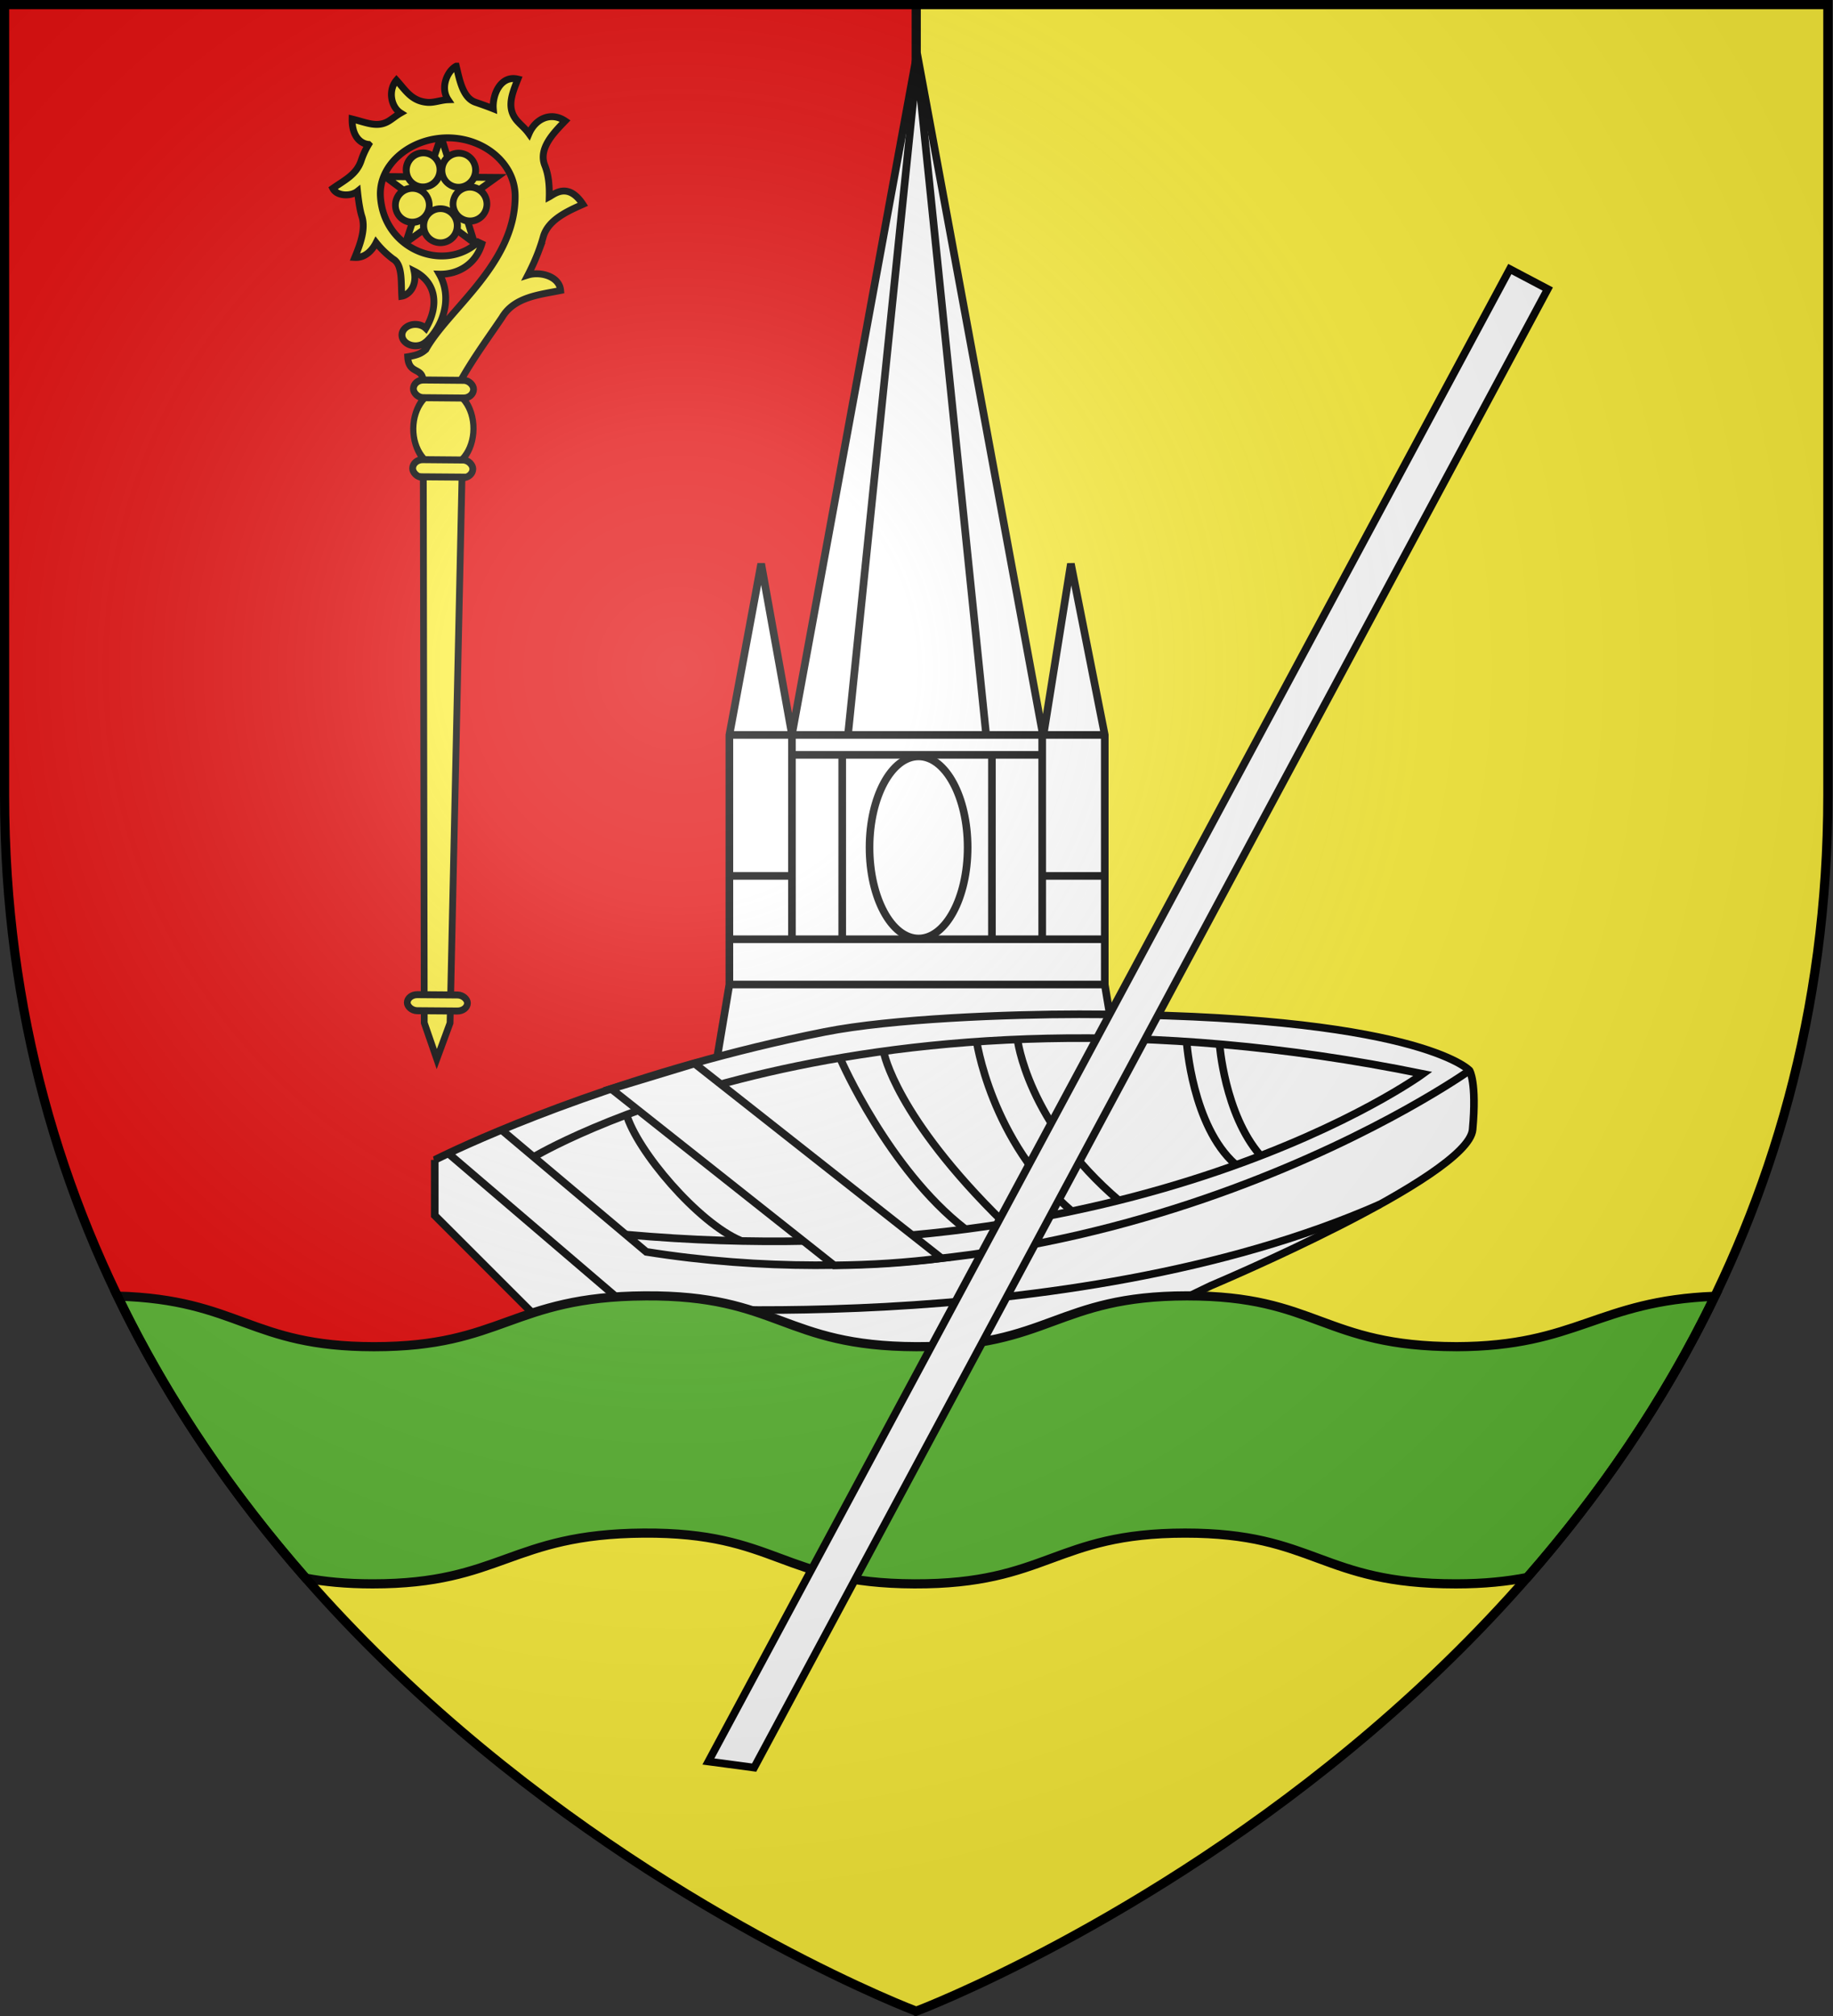 <svg xmlns="http://www.w3.org/2000/svg" xmlns:xlink="http://www.w3.org/1999/xlink" width="600.185" height="660" version="1.0"><rect width="100%" height="100%" fill="#333333" stroke="none"/><defs><g id="c"><path id="a" d="M0 0v1h.5z" transform="rotate(18 3.157 -.5)"/><use xlink:href="#a" width="810" height="540" transform="scale(-1 1)"/></g><g id="e"><path id="d" d="M0 0v1h.5z" transform="rotate(18 3.157 -.5)"/><use xlink:href="#d" width="810" height="540" transform="scale(-1 1)"/></g><g id="j"><path id="h" d="M0 0v1h.5z" transform="rotate(18 3.157 -.5)"/><use xlink:href="#h" width="810" height="540" transform="scale(-1 1)"/></g><g id="m"><path id="k" d="M0 0v1h.5z" transform="rotate(18 3.157 -.5)"/><use xlink:href="#k" width="810" height="540" transform="scale(-1 1)"/></g><g id="o"><path id="n" d="M0 0v1h.5z" transform="rotate(18 3.157 -.5)"/><use xlink:href="#n" width="810" height="540" transform="scale(-1 1)"/></g><radialGradient xlink:href="#r" id="s" cx="221.445" cy="226.331" r="300" fx="221.445" fy="226.331" gradientTransform="matrix(1.353 0 0 1.35 -77.443 -86.602)" gradientUnits="userSpaceOnUse"/><linearGradient id="r"><stop offset="0" stop-color="#fff" stop-opacity=".314"/><stop offset=".19" stop-color="#fff" stop-opacity=".251"/><stop offset=".6" stop-color="#6b6b6b" stop-opacity=".125"/><stop offset="1" stop-opacity=".125"/></linearGradient></defs><path fill="#fcef3c" fill-rule="evenodd" d="M300.186 658.5s298.499-112.418 298.499-398.12V1.604H1.687v258.778c0 285.7 298.5 398.119 298.5 398.119"/><path fill="#e20909" fill-rule="evenodd" d="M300 1.5v656.897c-112.264-44.97-207.04-131.94-250.94-213.452C17.636 388.288 5.476 334.286 1.5 268.842V1.5z"/><path fill="none" stroke="#000" stroke-width="3" d="M300 658.397V1.5"/><path fill="#fcef3c" d="M57.164 458.5C143.532 599.46 300 658.396 300 658.396S456.468 599.46 542.836 458.5z"/><g fill="none" stroke="#000" stroke-width="2.111" transform="matrix(1.184 0 0 1.184 605.964 -15.895)"><path fill="#fff" d="m-314.518 312.08 4.433-26.45v-69.007l8.798-47.336 8.507 47.222 34.601-188.334 34.889 188.907 7.648-47.795 9.37 47.336v69.008l4.433 26.45"/><path d="m-277.235 216.164 19.056-185.348 19.057 185.348m-53.66.36v56.828m-17.302-17.744h17.302m13.903-33.305v50.357m55.304-56.136v56.828m17.302-17.744h-17.302m-13.903-33.305v50.357m-72.607-56.037h103.813m-103.813 69.008h103.813m-104.188-12.519h104.188m-86.792-50.978h69.239"/><ellipse cx="-257.76" cy="247.736" stroke-linejoin="round" rx="13.565" ry="25.178"/></g><g fill="none" stroke="#000" stroke-width="2.111"><path fill="#fff" d="M-391.564 334.137v15.346l33.93 33.929 96.794 25.936 83.881-40.443s71.215-29.973 72.414-43.16c1.2-13.189-.859-16.342-.859-16.342s-14.324-15.55-108.002-15.55c-19.369 0-51.762 1.196-70.334 4.883-52.38 10.4-92.098 27.928-104.08 33.583-2.453 1.158-3.744 1.818-3.744 1.818z" transform="matrix(1.184 0 0 1.184 605.964 -15.895)"/><path d="m-387.82 332.32 49.248 42.1s121.544 10.142 208.345-27.983" transform="matrix(1.184 0 0 1.184 605.964 -15.895)"/><path d="M-105.404 309.403s-99.13 70.532-227.653 50.15l-40.283-33.929" transform="matrix(1.184 0 0 1.184 605.964 -15.895)"/><path d="M-364.178 333.31s90.552-54.68 245.88-22.976c0 0-78.264 57.176-220.215 44.456" transform="matrix(1.184 0 0 1.184 605.964 -15.895)"/><path fill="#fff" d="m-342.768 314.475 61.652 48.81c10.176-.106 20.094-.73 29.698-1.982l-68.301-53.825z" transform="matrix(1.184 0 0 1.184 605.964 -15.895)"/><path d="M-338.607 321.354c2.861 10.191 19.868 30.2 31.68 35.121m27.694-49.959s13.143 30.157 34.167 46.552m-22.298-48.613s3.216 17.688 33.057 46.918m-7.51-50.69s3.775 28.251 26.614 47.794m-15.218-47.74s2.62 23.006 28.223 44.75m18.58-43.922s1.52 23.16 13.417 33.74m-4.346-33.318s1.37 19.382 11.226 30.806" transform="matrix(1.184 0 0 1.184 605.964 -15.895)"/></g><g fill="#fcef3c" stroke="#000" stroke-width="3.608"><g stroke-width="3.034" transform="matrix(.739 .006 -.006 .744 -124.589 -202.276)"><path stroke-width="3.034" d="m351.404 375.794 15.243-11.076 15.242 11.074-5.823-17.917L391.31 346.8l-18.84-.001-5.822-17.917-5.823 17.92-18.84-.002 15.243 11.074z"/><ellipse cx="999.02" cy="63.73" stroke-width="2.823" rx="6.763" ry="7.2" transform="matrix(-.897 -.652 .612 -.843 1231.753 1048.838)"/><ellipse cx="999.02" cy="63.73" stroke-width="2.823" rx="6.763" ry="7.2" transform="matrix(-.897 -.652 .612 -.843 1215.993 1048.84)"/><ellipse cx="999.02" cy="63.73" stroke-width="2.823" rx="6.763" ry="7.2" transform="matrix(.343 1.055 -.991 .322 74.7 -715.161)"/><ellipse cx="999.02" cy="63.73" stroke-width="2.823" rx="6.763" ry="7.2" transform="matrix(1.109 0 0 1.042 -741.176 301.831)"/><ellipse cx="999.02" cy="63.73" stroke-width="2.823" rx="6.763" ry="7.2" transform="matrix(.343 -1.055 .991 .322 -26.08 1392.044)"/></g><path d="M-429.044-67.035c-4.566 2.362-8.565 11.18-4.168 17.586-3.715.15-7.247 1.685-10.738 1.469-8.536-.528-11.704-6.25-16.554-11.433-4.447 5.226-2.882 13.895 2.319 17.111-2.021 1.17-3.837 2.675-5.713 3.927-6.27 4.183-11.944 1.255-19.82-.583-.094 8.467 4.068 12.834 8.782 13.224a42.3 42.3 0 0 0-3.836 8.435c-2.415 7.445-8.69 10.299-14.837 14.693 2.126 4.163 9.602 4.212 13.027 1.422.428 3.856 1.296 10.013 2.508 13.4 1.878 6.203-.562 13.608-3.647 21.194 5.884.278 9.43-4.351 11.163-7.817 2.644 3.251 5.71 6.1 9.039 8.517 5.036 2.817 4.207 11.8 4.725 19.365 3.55-.6 8.213-5.266 6.406-13.144 11.527 5.662 13.53 17.59 6.406 29.865-1.303-1.227-3.267-2.022-5.454-2.022-3.922 0-7.104 2.509-7.104 5.6s3.182 5.6 7.104 5.6c1.914 0 3.638-.585 4.915-1.556l.064.078c9.618-8.327 14.61-23.69 7.39-36.087 9.035.185 18.892-4.668 22.262-16.021l-2.03-.933c-17.575 16.26-49.5 4.643-51.63-23.255-1.302-17.052 15.913-31.109 35.52-31.109 19.143 0 35.206 13.273 35.488 29.904.602 35.546-34.573 59.382-46.43 80.845-2.079 1.752-3.783 2.945-9.545 3.889.581 9.41 7.775 5.21 8.182 12.405h19.79c6.463-11.67 14.233-22.383 21.565-33.287 6.338-10.953 20.036-12.14 30.825-14.427-.702-7.435-10.825-9.989-17.319-7.937 2.046-4.002 3.903-8.118 5.49-12.401a94 94 0 0 0 2.474-7.738c2.568-9.082 13.313-13.693 20.74-17.072-7.958-11.748-15.214-5.149-17.793-3.766.111-5.91-.434-11.52-2.46-16.41-3.727-8.995 5.047-17.552 10.529-23.332-7.686-5.015-15.773-.895-19.004 6.827-2.138-2.869-3.682-3.914-5.953-6.312-6.423-6.785-3.155-14.442-.138-22.203-9.29-2.125-13.486 8.602-12.833 15.608-2.98-1.154-7.007-2.529-9.369-3.297-6.754-2.2-8.51-11.56-10.338-18.822z" transform="matrix(.621 .005 -.005 .626 415.496 65.768)"/><g stroke-width="4.334" transform="matrix(.358 -.377 .366 .368 151.212 219.956)"><ellipse cx="978.714" cy="-26.675" stroke-width="2.873" rx="14.046" ry="14.901" transform="matrix(.949 .989 -1.198 1.15 -860.958 -1051.371)"/><rect width="38.5" height="11" x="-32.641" y="-181.17" rx="6.394" ry="6.394" transform="rotate(46.175)"/><rect width="38.5" height="11" x="-32.641" y="-131.67" rx="6.394" ry="6.394" transform="rotate(46.175)"/><path d="M-172.655 135.287 69.458-102.384 86.61-84.542l-247.83 231.724-21.93 9.584z"/><rect width="38.5" height="9.978" x="-32.754" y="200.765" rx="6.394" ry="5.8" transform="rotate(46.13)skewX(-.097)"/></g></g><path fill="#5ab532" fill-rule="evenodd" stroke="#000" stroke-width="3" d="M211.191 424.219c-43.839.3-46.437 16.66-88.77 16.638-40.742-.02-44.035-15.414-83.946-16.562 16.895 35.037 38.338 65.722 61.652 92.332 6.046 1.14 13.075 1.869 21.867 1.873 42.289.021 44.932-16.318 88.727-16.62 43.795-.3 45.03 16.47 88.683 16.62 43.667.15 45.766-16.59 88.6-16.62 42.834-.029 44.222 16.62 88.726 16.62 9.337-.005 16.827-.826 23.334-2.09 23.228-26.545 44.589-57.14 61.434-92.058-38.52 1.494-44.965 16.388-84.627 16.502-43.92-.105-45.513-16.665-88.184-16.635-42.877.03-44.976 16.79-88.687 16.638-43.697-.15-44.97-16.94-88.809-16.638z"/><path fill="#fff" stroke="#000" stroke-width="2.5" d="m494.37 88.08 12.412 6.545L246.93 578.647l-14.974-2z"/><path fill="url(#s)" fill-rule="evenodd" d="M300.184 658.293s298.498-112.418 298.498-398.118V1.398H1.686v258.777c0 285.7 298.498 398.118 298.498 398.118"/><path fill="none" stroke="#000" stroke-width="3" d="M300 658.397S1.5 545.98 1.5 260.277V1.5h597v258.778c0 285.7-298.5 398.12-298.5 398.12z"/></svg>